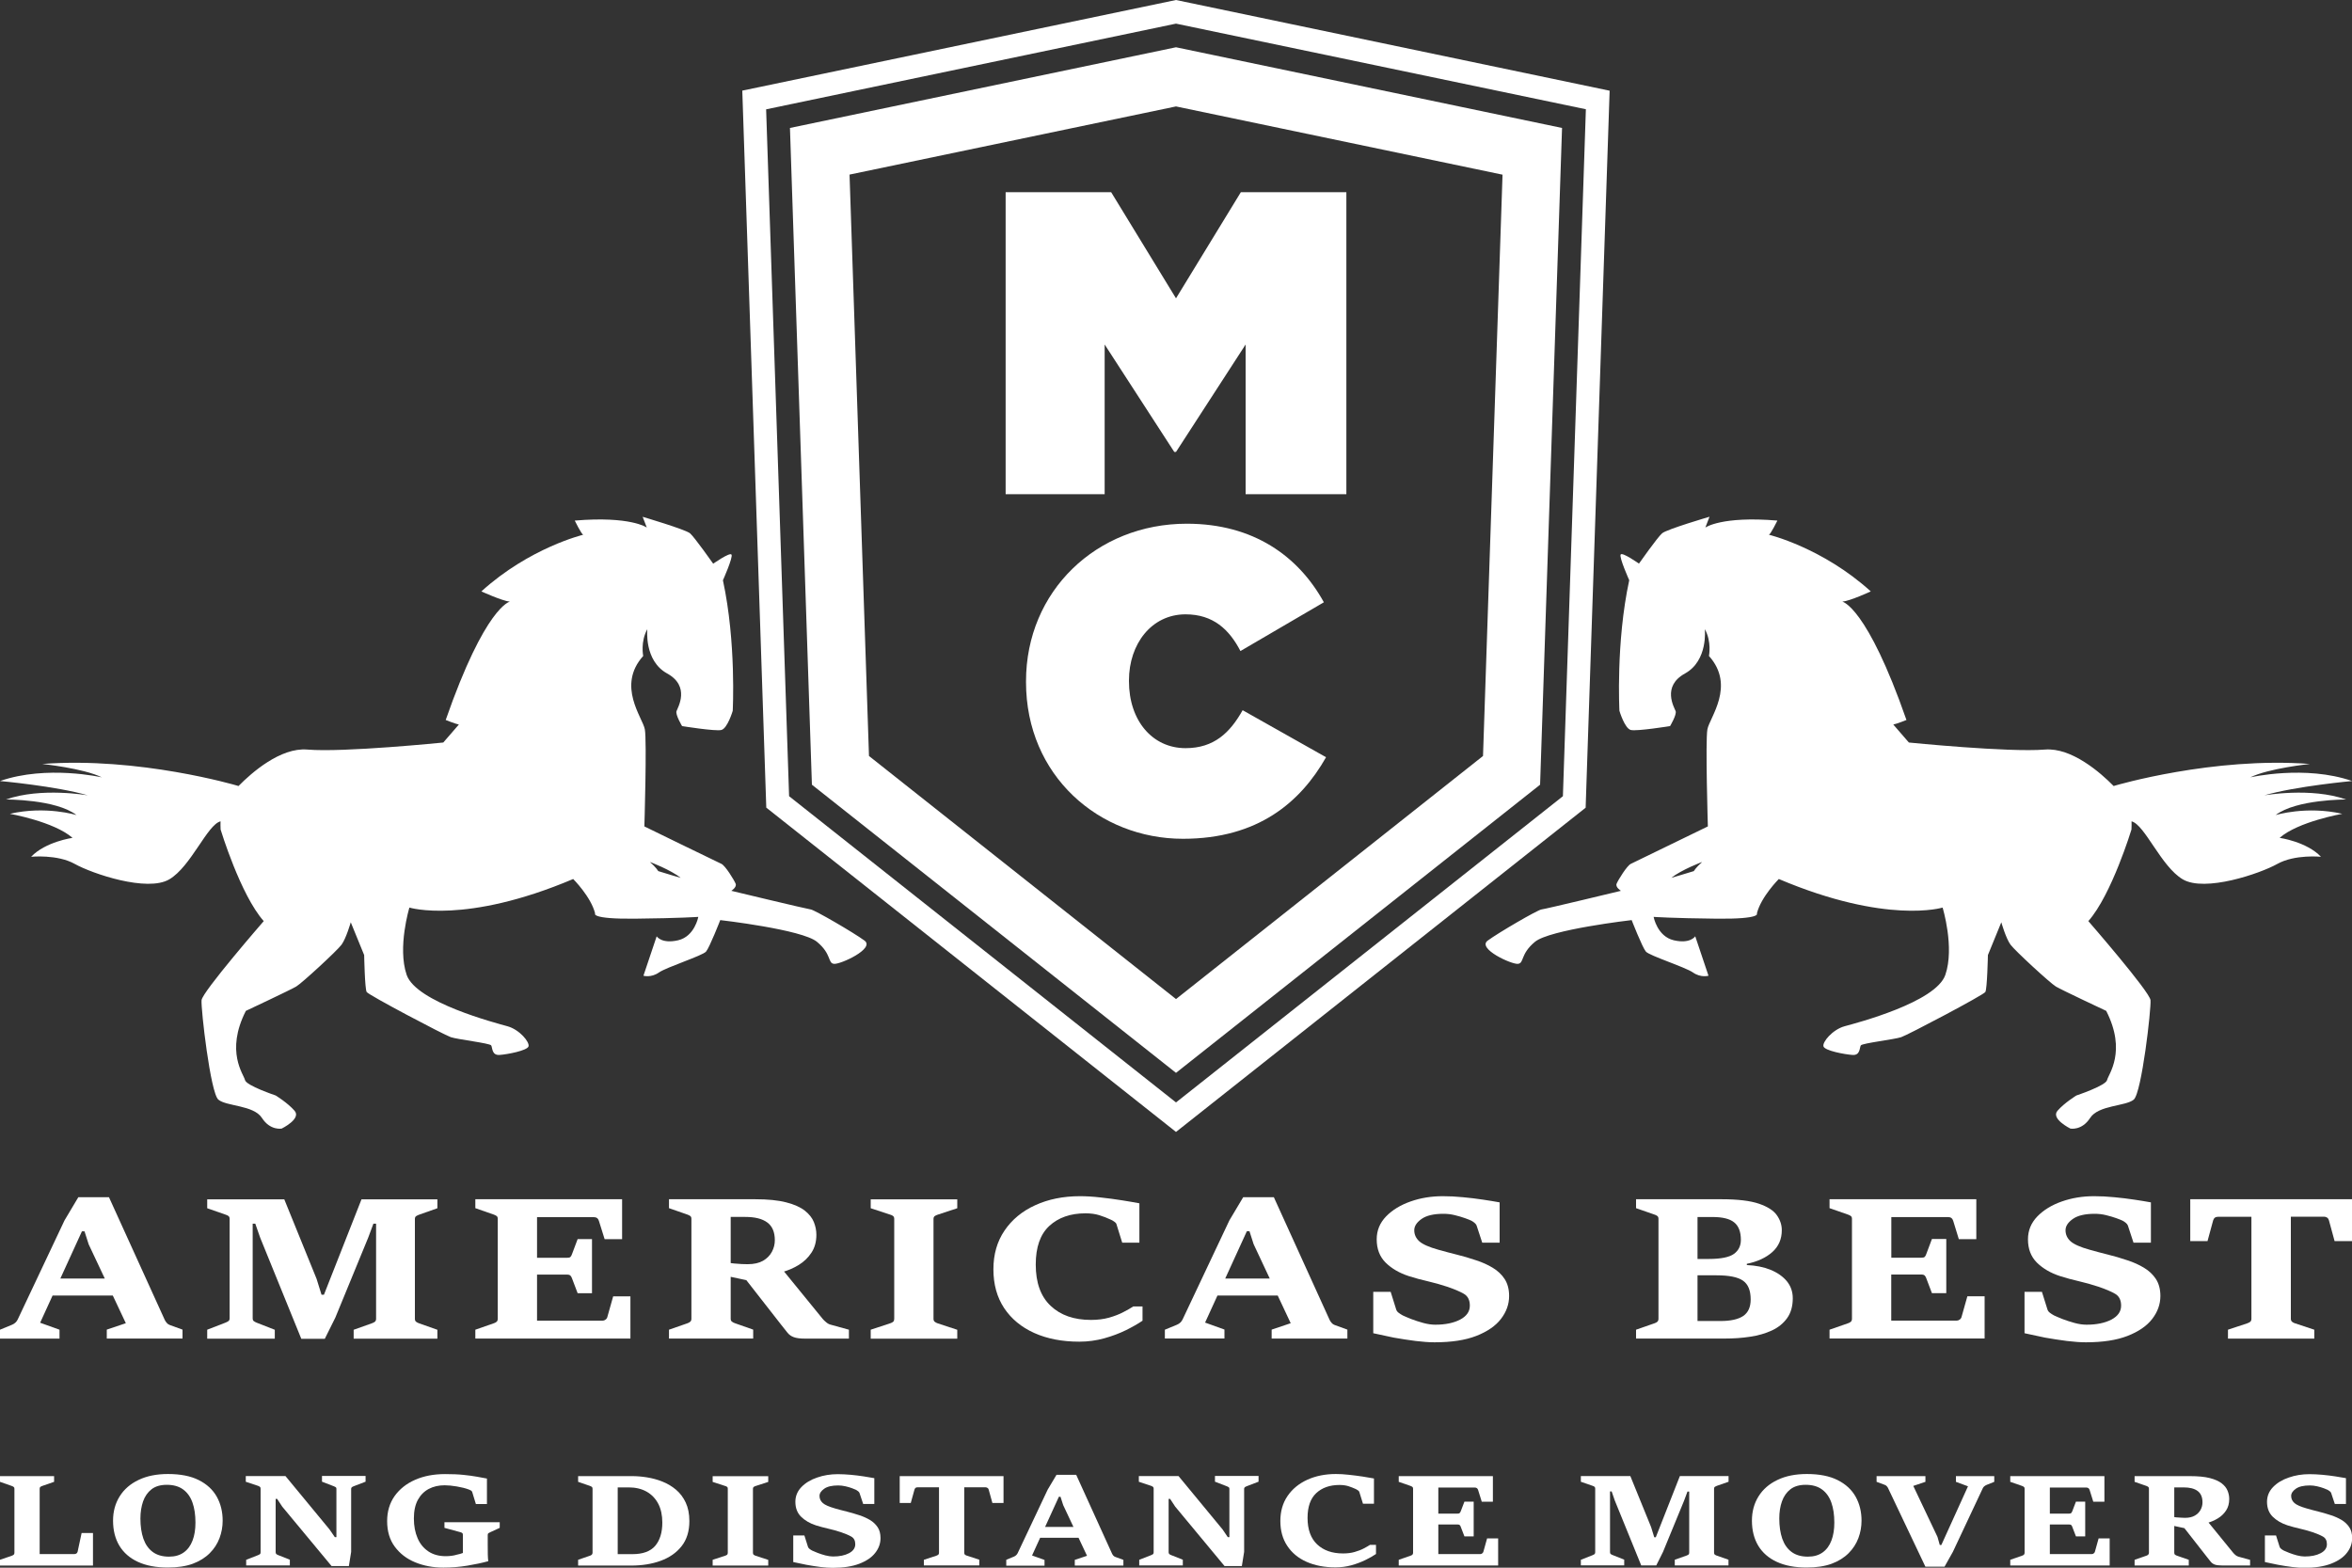 <?xml version="1.0" encoding="utf-8" ?>
<!DOCTYPE svg PUBLIC "-//W3C//DTD SVG 1.1//EN" "http://www.w3.org/Graphics/SVG/1.1/DTD/svg11.dtd">
<svg xmlns="http://www.w3.org/2000/svg" width="300" height="200" viewBox="0 0 300 200" fill="none"><rect x="0" y="0" width="300" height="200" fill="#333333" stroke="none"/><g clip-path="url('#clip0_515_1012')"><path d="M0 170.777V169.639L1.55 169C1.88 168.86 2.12 168.63 2.26 168.331L8.23 155.691L9.99 152.736H13.9L21.02 168.401C21.09 168.54 21.17 168.66 21.28 168.78C21.38 168.9 21.51 168.99 21.66 169.04L23.28 169.629V170.767H13.62V169.629L16.05 168.81L11.31 158.746L10.78 157.089H10.45L5.12 168.75L7.59 169.639V170.777H0ZM6.51 165.276L7.55 163.109H13.53L14.52 165.276H6.51Z" fill="white"/><path d="M26.43 170.777V169.639L28.78 168.73C28.92 168.67 29.04 168.61 29.14 168.54C29.24 168.47 29.29 168.341 29.29 168.171V155.501C29.29 155.331 29.24 155.212 29.15 155.142C29.06 155.072 28.93 155.012 28.78 154.962L26.43 154.143V153.005H36.26L40.38 163.149L41.01 165.176H41.32L46.11 153.005H55.79V154.143L53.47 154.962C53.33 155.012 53.2 155.072 53.09 155.142C52.98 155.212 52.92 155.331 52.92 155.501V168.241C52.92 168.42 52.97 168.55 53.08 168.63C53.19 168.71 53.32 168.78 53.47 168.83L55.79 169.648V170.787H45.11V169.648L47.41 168.83C47.57 168.77 47.7 168.71 47.81 168.63C47.91 168.55 47.97 168.42 47.97 168.251V156.11H47.63L46.96 157.907L42.77 168.101L41.43 170.797H38.43L33.19 157.907L32.56 156.11H32.23V168.181C32.23 168.361 32.28 168.48 32.38 168.55C32.48 168.62 32.6 168.69 32.73 168.74L35.05 169.648V170.787H26.43V170.777Z" fill="white"/><path d="M60.63 170.777V169.639L62.98 168.82C63.13 168.77 63.25 168.71 63.35 168.62C63.44 168.54 63.49 168.411 63.49 168.231V155.491C63.49 155.322 63.44 155.202 63.34 155.132C63.24 155.062 63.12 155.002 62.98 154.952L60.63 154.133V152.995H79.35V158.087H77.12L76.39 155.751C76.34 155.601 76.27 155.481 76.16 155.401C76.06 155.322 75.92 155.282 75.76 155.282H68.5V160.463H72.34C72.54 160.463 72.68 160.433 72.75 160.363C72.83 160.294 72.9 160.174 72.96 159.994L73.68 158.077H75.51V164.986H73.68L72.96 163.089C72.91 162.949 72.85 162.829 72.76 162.74C72.67 162.65 72.53 162.61 72.33 162.61H68.5V168.49H76.86C76.99 168.49 77.12 168.441 77.24 168.351C77.36 168.261 77.44 168.141 77.47 168.011L78.21 165.385H80.41V170.767H60.63V170.777Z" fill="white"/><path d="M85.33 170.777V169.639L87.68 168.82C87.82 168.77 87.94 168.71 88.04 168.62C88.14 168.54 88.19 168.411 88.19 168.231V155.491C88.19 155.322 88.14 155.202 88.04 155.132C87.94 155.062 87.82 155.002 87.68 154.952L85.33 154.133V152.995H96.32C97.94 152.995 99.26 153.125 100.29 153.395C101.31 153.654 102.1 154.014 102.66 154.453C103.21 154.892 103.6 155.381 103.81 155.911C104.02 156.44 104.13 156.979 104.13 157.518C104.13 158.417 103.92 159.175 103.5 159.814C103.08 160.453 102.54 160.972 101.87 161.382C101.2 161.791 100.48 162.101 99.72 162.3L95.81 163.449L93 162.849L93.16 161.122C93.19 161.142 93.35 161.162 93.64 161.192C93.93 161.222 94.24 161.242 94.59 161.262C94.93 161.282 95.19 161.282 95.36 161.282C96.17 161.282 96.82 161.132 97.33 160.843C97.84 160.543 98.21 160.164 98.46 159.695C98.71 159.225 98.83 158.736 98.83 158.217C98.83 157.189 98.51 156.43 97.87 155.96C97.23 155.481 96.29 155.252 95.06 155.252H93.2V168.231C93.2 168.411 93.25 168.53 93.36 168.61C93.46 168.69 93.59 168.76 93.74 168.81L96.07 169.629V170.767H85.33V170.777ZM108.27 170.777H102.74C102.07 170.777 101.57 170.717 101.24 170.587C100.91 170.467 100.65 170.278 100.45 170.028C100.25 169.778 100 169.459 99.68 169.06L95.08 163.169L99.9 162.081L104.92 168.241C105.03 168.381 105.18 168.52 105.37 168.68C105.55 168.84 105.75 168.95 105.96 169L108.28 169.639V170.777H108.27Z" fill="white"/><path d="M111.06 170.777V169.639L113.55 168.82C113.72 168.76 113.85 168.7 113.93 168.62C114.02 168.54 114.06 168.41 114.06 168.241V155.501C114.06 155.331 114.01 155.212 113.91 155.132C113.81 155.052 113.69 155.002 113.55 154.962L111.06 154.143V153.005H122.1V154.143L119.61 154.962C119.46 155.012 119.33 155.072 119.23 155.142C119.13 155.212 119.07 155.331 119.07 155.501V168.241C119.07 168.42 119.12 168.55 119.23 168.63C119.33 168.71 119.46 168.78 119.61 168.83L122.1 169.648V170.787H111.06V170.777Z" fill="white"/><path d="M144.55 166.673H145.73V168.49C145.16 168.88 144.46 169.279 143.62 169.698C142.78 170.108 141.86 170.457 140.85 170.737C139.84 171.016 138.78 171.166 137.67 171.166C135.48 171.166 133.57 170.797 131.92 170.058C130.28 169.319 129 168.261 128.08 166.883C127.17 165.505 126.71 163.858 126.71 161.931C126.71 160.034 127.18 158.387 128.13 156.989C129.08 155.591 130.38 154.513 132.05 153.754C133.71 152.995 135.61 152.606 137.76 152.606C138.54 152.606 139.4 152.656 140.36 152.766C141.32 152.865 142.24 152.995 143.13 153.135C144.02 153.275 144.75 153.405 145.33 153.514V158.536H143.14L142.4 156.16C142.37 156.06 142.28 155.96 142.12 155.851C141.96 155.741 141.83 155.661 141.73 155.621C141.24 155.391 140.74 155.192 140.22 155.032C139.71 154.872 139.12 154.792 138.46 154.792C136.54 154.792 135 155.331 133.84 156.4C132.68 157.478 132.11 159.115 132.11 161.332C132.11 163.638 132.74 165.395 134.01 166.593C135.27 167.792 136.99 168.391 139.16 168.391C140.01 168.391 140.78 168.291 141.47 168.101C142.16 167.901 142.76 167.672 143.27 167.402C143.79 167.133 144.22 166.893 144.55 166.673Z" fill="white"/><path d="M148.58 170.777V169.639L150.13 169C150.46 168.86 150.7 168.63 150.84 168.331L156.81 155.691L158.57 152.736H162.48L169.6 168.401C169.67 168.54 169.75 168.66 169.86 168.78C169.96 168.9 170.09 168.99 170.24 169.04L171.86 169.629V170.767H162.2V169.629L164.63 168.81L159.9 158.726L159.37 157.069H159.04L153.71 168.73L156.18 169.619V170.757H148.58V170.777ZM155.09 165.276L156.13 163.109H162.11L163.1 165.276H155.09Z" fill="white"/><path d="M175.16 170.088V164.806H177.38L178.09 167.073C178.14 167.222 178.24 167.362 178.4 167.482C178.56 167.602 178.73 167.712 178.93 167.821C179.18 167.941 179.54 168.091 180.01 168.281C180.48 168.46 181 168.63 181.55 168.78C182.1 168.93 182.61 169 183.08 169C184.36 169 185.41 168.78 186.24 168.351C187.07 167.911 187.48 167.322 187.48 166.563C187.48 165.855 187.22 165.345 186.71 165.056C186.19 164.756 185.5 164.467 184.63 164.167C183.78 163.888 182.94 163.648 182.11 163.458C181.28 163.269 180.47 163.049 179.69 162.8C178.49 162.41 177.5 161.831 176.74 161.082C175.98 160.323 175.6 159.335 175.6 158.107C175.6 156.979 176 156.01 176.8 155.182C177.6 154.363 178.64 153.724 179.93 153.275C181.21 152.825 182.58 152.606 184.03 152.606C184.85 152.606 185.71 152.646 186.6 152.736C187.49 152.815 188.34 152.925 189.15 153.045C189.96 153.165 190.68 153.285 191.28 153.395V158.536H189.06L188.34 156.34C188.29 156.22 188.2 156.1 188.06 155.99C187.92 155.881 187.79 155.791 187.67 155.731C187.53 155.661 187.26 155.551 186.87 155.411C186.48 155.272 186.04 155.142 185.55 155.022C185.06 154.902 184.58 154.852 184.11 154.852C182.87 154.852 181.94 155.072 181.32 155.511C180.7 155.95 180.39 156.43 180.39 156.949C180.39 157.508 180.61 157.977 181.04 158.367C181.47 158.746 182.28 159.105 183.46 159.435C184.25 159.655 185.02 159.864 185.79 160.054C186.56 160.244 187.4 160.483 188.31 160.793C189.07 161.042 189.76 161.352 190.39 161.731C191.02 162.111 191.53 162.58 191.91 163.159C192.29 163.738 192.49 164.467 192.49 165.335C192.49 166.394 192.14 167.362 191.45 168.261C190.76 169.159 189.71 169.878 188.31 170.427C186.91 170.976 185.13 171.246 182.98 171.246C182.28 171.246 181.47 171.186 180.56 171.076C179.65 170.956 178.72 170.817 177.77 170.647C176.81 170.437 175.95 170.258 175.16 170.088Z" fill="white"/><path d="M208.68 170.777V169.639L211.03 168.82C211.18 168.77 211.3 168.71 211.4 168.62C211.49 168.54 211.54 168.411 211.54 168.231V155.491C211.54 155.322 211.49 155.202 211.38 155.122C211.27 155.042 211.15 154.992 211.03 154.952L208.68 154.133V152.995H219.57C221.64 152.995 223.24 153.185 224.35 153.564C225.46 153.944 226.22 154.433 226.64 155.032C227.06 155.631 227.27 156.27 227.27 156.939C227.27 158.077 226.87 159.006 226.07 159.724C225.27 160.443 224.18 160.953 222.81 161.232V161.392C223.95 161.442 224.96 161.641 225.84 162.001C226.72 162.36 227.41 162.849 227.92 163.458C228.42 164.078 228.67 164.796 228.67 165.625C228.67 166.643 228.43 167.492 227.95 168.161C227.47 168.83 226.82 169.359 226 169.738C225.18 170.118 224.25 170.387 223.22 170.537C222.19 170.697 221.12 170.767 220.01 170.767H208.68V170.777ZM216.52 155.262V160.613H217.96C219.51 160.613 220.58 160.393 221.17 159.964C221.76 159.535 222.05 158.936 222.05 158.177C222.05 157.159 221.77 156.41 221.2 155.951C220.64 155.491 219.72 155.262 218.44 155.262H216.52ZM216.52 162.7V168.53H219.45C220.76 168.53 221.73 168.311 222.36 167.881C222.99 167.442 223.3 166.743 223.3 165.775C223.3 164.637 222.98 163.848 222.33 163.389C221.68 162.929 220.55 162.7 218.94 162.7H216.52Z" fill="white"/><path d="M233.36 170.777V169.639L235.71 168.82C235.86 168.77 235.98 168.71 236.08 168.62C236.17 168.54 236.22 168.411 236.22 168.231V155.491C236.22 155.322 236.17 155.202 236.07 155.132C235.97 155.062 235.85 155.002 235.71 154.952L233.36 154.133V152.995H252.08V158.087H249.85L249.13 155.741C249.08 155.591 249.01 155.471 248.9 155.391C248.8 155.312 248.66 155.272 248.5 155.272H241.24V160.453H245.08C245.28 160.453 245.42 160.423 245.49 160.353C245.57 160.284 245.64 160.164 245.7 159.984L246.42 158.067H248.25V164.976H246.42L245.7 163.079C245.65 162.939 245.59 162.82 245.5 162.73C245.41 162.64 245.27 162.6 245.07 162.6H241.23V168.48H249.59C249.72 168.48 249.85 168.431 249.97 168.341C250.09 168.251 250.17 168.131 250.2 168.001L250.94 165.375H253.14V170.757H233.36V170.777Z" fill="white"/><path d="M258.23 170.088V164.806H260.45L261.16 167.073C261.21 167.222 261.31 167.362 261.47 167.482C261.63 167.602 261.8 167.712 262 167.821C262.25 167.941 262.61 168.091 263.08 168.281C263.55 168.46 264.07 168.63 264.62 168.78C265.17 168.93 265.68 169 266.15 169C267.43 169 268.48 168.78 269.31 168.351C270.14 167.911 270.55 167.322 270.55 166.563C270.55 165.855 270.29 165.345 269.78 165.056C269.26 164.756 268.57 164.467 267.7 164.167C266.85 163.888 266.01 163.648 265.18 163.458C264.35 163.269 263.54 163.049 262.76 162.8C261.56 162.41 260.57 161.831 259.81 161.082C259.05 160.323 258.67 159.335 258.67 158.107C258.67 156.979 259.07 156.01 259.87 155.182C260.67 154.363 261.71 153.724 263 153.275C264.28 152.825 265.65 152.606 267.1 152.606C267.92 152.606 268.78 152.646 269.67 152.736C270.56 152.815 271.41 152.925 272.22 153.045C273.03 153.165 273.75 153.285 274.35 153.395V158.536H272.13L271.41 156.34C271.36 156.22 271.27 156.1 271.13 155.99C270.99 155.881 270.86 155.791 270.74 155.731C270.6 155.661 270.33 155.551 269.94 155.411C269.55 155.272 269.11 155.142 268.62 155.022C268.13 154.902 267.65 154.852 267.18 154.852C265.94 154.852 265.01 155.072 264.39 155.511C263.77 155.95 263.46 156.43 263.46 156.949C263.46 157.508 263.68 157.977 264.11 158.367C264.54 158.746 265.35 159.105 266.53 159.435C267.32 159.655 268.09 159.864 268.86 160.054C269.63 160.244 270.47 160.483 271.38 160.793C272.14 161.042 272.83 161.352 273.46 161.731C274.09 162.111 274.6 162.58 274.98 163.159C275.36 163.738 275.56 164.467 275.56 165.335C275.56 166.394 275.21 167.362 274.52 168.261C273.83 169.159 272.78 169.878 271.38 170.427C269.98 170.976 268.2 171.246 266.05 171.246C265.35 171.246 264.54 171.186 263.63 171.076C262.72 170.956 261.79 170.817 260.84 170.647C259.88 170.437 259.01 170.258 258.23 170.088Z" fill="white"/><path d="M284.18 170.777V169.639L286.65 168.82C286.81 168.76 286.94 168.7 287.03 168.62C287.12 168.54 287.17 168.411 287.17 168.241V155.232H282.92C282.75 155.232 282.61 155.272 282.51 155.341C282.41 155.421 282.34 155.531 282.29 155.691L281.57 158.337H279.37V152.995H300V158.337H297.78L297.06 155.691C297.02 155.541 296.94 155.421 296.83 155.341C296.71 155.262 296.59 155.222 296.45 155.222H292.2V168.231C292.2 168.411 292.25 168.54 292.36 168.63C292.47 168.72 292.59 168.78 292.72 168.82L295.19 169.639V170.777H284.18Z" fill="white"/><path d="M0 199.72V198.992L1.51 198.472C1.6 198.442 1.67 198.402 1.74 198.353C1.81 198.293 1.84 198.213 1.84 198.103V189.926C1.84 189.816 1.81 189.746 1.74 189.696C1.68 189.646 1.6 189.617 1.51 189.577L0 189.047V188.319H6.9V189.047L5.4 189.567C5.31 189.597 5.23 189.637 5.16 189.686C5.09 189.736 5.06 189.806 5.06 189.916V198.263H9.48C9.57 198.263 9.66 198.243 9.74 198.193C9.82 198.143 9.87 198.063 9.9 197.963L10.41 195.577H11.86V199.73H0V199.72Z" fill="white"/><path d="M21.41 199.98C19.91 199.98 18.64 199.74 17.6 199.261C16.56 198.782 15.77 198.093 15.23 197.204C14.69 196.306 14.42 195.238 14.42 194C14.42 192.831 14.7 191.803 15.26 190.905C15.82 190.006 16.62 189.307 17.67 188.808C18.72 188.299 19.97 188.049 21.43 188.049C23.02 188.049 24.33 188.309 25.36 188.828C26.39 189.347 27.15 190.056 27.65 190.944C28.15 191.843 28.4 192.861 28.4 194C28.4 194.768 28.27 195.507 28 196.226C27.73 196.945 27.32 197.584 26.75 198.153C26.18 198.722 25.46 199.171 24.58 199.501C23.71 199.82 22.65 199.98 21.41 199.98ZM21.56 198.592C22.31 198.592 22.94 198.412 23.44 198.053C23.94 197.694 24.31 197.194 24.56 196.535C24.81 195.887 24.93 195.128 24.93 194.249C24.93 193.241 24.8 192.382 24.54 191.663C24.28 190.944 23.88 190.395 23.34 190.006C22.8 189.617 22.11 189.427 21.27 189.427C20.47 189.427 19.82 189.617 19.33 189.996C18.84 190.375 18.48 190.895 18.25 191.543C18.03 192.192 17.91 192.911 17.91 193.72C17.91 194.718 18.04 195.577 18.29 196.306C18.55 197.035 18.94 197.594 19.48 197.993C20.02 198.393 20.72 198.592 21.56 198.592Z" fill="white"/><path d="M31.4 199.72V198.992L32.91 198.403C33.01 198.363 33.09 198.323 33.15 198.283C33.21 198.233 33.24 198.153 33.24 198.043V189.906C33.24 189.796 33.21 189.726 33.14 189.676C33.08 189.627 33 189.597 32.91 189.557L31.35 189.038V188.309H36.41L42.03 195.118L42.71 196.106H42.91V189.946C42.91 189.866 42.89 189.796 42.85 189.756C42.81 189.716 42.71 189.667 42.57 189.607L41.07 189.028V188.299H46.63V189.028L45.12 189.607C44.99 189.657 44.9 189.706 44.86 189.756C44.81 189.806 44.79 189.866 44.79 189.946V197.983L44.5 199.79H42.29L36 192.212L35.35 191.224H35.16V198.033C35.16 198.133 35.19 198.203 35.24 198.253C35.29 198.303 35.37 198.353 35.48 198.393L36.97 198.982V199.71H31.4V199.72Z" fill="white"/><path d="M59.04 198.123V195.797C59.04 195.687 59.01 195.607 58.94 195.567C58.87 195.517 58.8 195.487 58.71 195.467L56.69 194.918V194.199H63.74V194.918L62.55 195.467C62.47 195.507 62.39 195.537 62.32 195.587C62.25 195.627 62.21 195.707 62.21 195.807V197.035C62.21 197.544 62.21 197.983 62.22 198.333C62.23 198.682 62.25 198.962 62.28 199.171C61.52 199.381 60.63 199.571 59.62 199.74C58.6 199.91 57.58 199.99 56.55 199.99C55.24 199.99 54.04 199.76 52.95 199.311C51.86 198.862 51 198.193 50.35 197.314C49.7 196.436 49.38 195.347 49.38 194.059C49.38 192.831 49.7 191.763 50.33 190.865C50.97 189.966 51.84 189.277 52.95 188.788C54.06 188.299 55.33 188.059 56.76 188.059C57.68 188.059 58.46 188.089 59.11 188.159C59.76 188.229 60.33 188.299 60.81 188.389C61.29 188.478 61.73 188.558 62.11 188.628V191.883H60.7L60.23 190.345C60.21 190.266 60.15 190.196 60.06 190.146C59.97 190.096 59.88 190.056 59.8 190.026C59.37 189.866 58.86 189.736 58.27 189.637C57.68 189.537 57.16 189.487 56.71 189.487C55.96 189.487 55.29 189.637 54.7 189.946C54.11 190.256 53.64 190.725 53.3 191.344C52.96 191.973 52.79 192.762 52.79 193.72C52.79 194.669 52.95 195.507 53.26 196.226C53.57 196.955 54.03 197.514 54.64 197.923C55.25 198.333 55.99 198.532 56.86 198.532C57.13 198.532 57.38 198.512 57.61 198.482C57.84 198.452 58.08 198.403 58.3 198.333C58.57 198.283 58.8 198.213 59.04 198.123Z" fill="white"/><path d="M73.74 199.72V198.992L75.25 198.472C75.34 198.442 75.42 198.402 75.48 198.343C75.54 198.293 75.58 198.203 75.58 198.093V189.916C75.58 189.806 75.55 189.736 75.48 189.686C75.42 189.637 75.34 189.607 75.25 189.567L73.74 189.047V188.319H80.63C81.23 188.319 81.86 188.369 82.53 188.478C83.2 188.588 83.85 188.758 84.49 189.017C85.13 189.267 85.71 189.617 86.22 190.046C86.74 190.485 87.15 191.024 87.46 191.683C87.77 192.342 87.93 193.131 87.93 194.049C87.93 195.347 87.6 196.416 86.94 197.254C86.28 198.093 85.39 198.712 84.27 199.121C83.15 199.531 81.89 199.73 80.5 199.73H73.74V199.72ZM78.79 189.756V198.273H80.66C81.99 198.273 82.96 197.923 83.57 197.214C84.17 196.506 84.48 195.517 84.48 194.249C84.48 193.321 84.31 192.512 83.96 191.843C83.61 191.174 83.11 190.655 82.47 190.295C81.83 189.936 81.06 189.756 80.18 189.756H78.79Z" fill="white"/><path d="M90.9 199.72V198.992L92.5 198.472C92.61 198.432 92.69 198.393 92.75 198.343C92.8 198.293 92.83 198.213 92.83 198.093V189.916C92.83 189.806 92.8 189.726 92.73 189.686C92.67 189.637 92.59 189.597 92.5 189.577L90.9 189.057V188.329H97.99V189.057L96.39 189.577C96.29 189.607 96.21 189.646 96.14 189.696C96.07 189.746 96.04 189.816 96.04 189.926V198.103C96.04 198.213 96.07 198.303 96.14 198.353C96.21 198.402 96.29 198.452 96.39 198.482L97.99 199.002V199.73H90.9V199.72Z" fill="white"/><path d="M101.18 199.281V195.886H102.6L103.06 197.344C103.09 197.444 103.16 197.524 103.26 197.604C103.36 197.684 103.47 197.753 103.6 197.823C103.76 197.903 103.99 197.993 104.29 198.113C104.59 198.233 104.92 198.333 105.28 198.432C105.64 198.522 105.96 198.572 106.26 198.572C107.08 198.572 107.76 198.432 108.29 198.153C108.82 197.873 109.09 197.494 109.09 197.005C109.09 196.545 108.92 196.226 108.59 196.036C108.26 195.847 107.81 195.657 107.25 195.467C106.7 195.287 106.16 195.138 105.63 195.018C105.1 194.898 104.58 194.758 104.07 194.599C103.3 194.349 102.67 193.98 102.18 193.5C101.69 193.011 101.45 192.382 101.45 191.593C101.45 190.874 101.71 190.245 102.22 189.716C102.73 189.187 103.4 188.778 104.23 188.498C105.05 188.209 105.93 188.069 106.86 188.069C107.39 188.069 107.94 188.099 108.51 188.149C109.08 188.199 109.62 188.269 110.15 188.349C110.67 188.428 111.13 188.508 111.52 188.578V191.873H110.1L109.63 190.465C109.6 190.385 109.54 190.315 109.45 190.245C109.36 190.176 109.28 190.116 109.2 190.076C109.11 190.026 108.94 189.956 108.69 189.866C108.44 189.776 108.16 189.686 107.84 189.616C107.52 189.547 107.22 189.507 106.92 189.507C106.12 189.507 105.53 189.646 105.13 189.926C104.73 190.206 104.53 190.515 104.53 190.845C104.53 191.204 104.67 191.503 104.95 191.753C105.23 192.003 105.75 192.222 106.51 192.442C107.01 192.582 107.51 192.722 108.01 192.841C108.51 192.961 109.04 193.121 109.62 193.311C110.11 193.47 110.55 193.67 110.96 193.91C111.36 194.149 111.69 194.459 111.94 194.828C112.19 195.198 112.31 195.667 112.31 196.226C112.31 196.905 112.09 197.534 111.64 198.103C111.2 198.682 110.52 199.141 109.62 199.491C108.72 199.84 107.58 200.02 106.2 200.02C105.75 200.02 105.23 199.98 104.64 199.91C104.05 199.84 103.46 199.74 102.85 199.63C102.24 199.501 101.68 199.391 101.18 199.281Z" fill="white"/><path d="M117.84 199.72V198.992L119.43 198.472C119.53 198.432 119.62 198.392 119.68 198.343C119.74 198.293 119.77 198.213 119.77 198.093V189.746H117.04C116.93 189.746 116.84 189.766 116.78 189.816C116.72 189.866 116.67 189.936 116.64 190.046L116.17 191.743H114.76V188.319H128V191.743H126.58L126.11 190.046C126.09 189.946 126.04 189.876 125.96 189.826C125.88 189.776 125.8 189.746 125.72 189.746H122.99V198.093C122.99 198.203 123.02 198.293 123.09 198.343C123.16 198.402 123.24 198.442 123.32 198.462L124.91 198.982V199.71H117.84V199.72Z" fill="white"/><path d="M128.35 199.72V198.992L129.34 198.582C129.55 198.492 129.7 198.343 129.8 198.153L133.63 190.046L134.76 188.149H137.27L141.84 198.203C141.88 198.293 141.94 198.373 142 198.452C142.07 198.532 142.15 198.582 142.25 198.622L143.29 199.002V199.73H137.09V199.002L138.65 198.482L135.61 192.013L135.27 190.954H135.06L131.64 198.442L133.23 199.012V199.74H128.35V199.72ZM132.52 196.186L133.19 194.798H137.03L137.67 196.186H132.52Z" fill="white"/><path d="M145.31 199.72V198.992L146.82 198.403C146.92 198.363 147 198.323 147.06 198.283C147.12 198.233 147.15 198.153 147.15 198.043V189.906C147.15 189.796 147.12 189.726 147.05 189.676C146.99 189.627 146.91 189.597 146.82 189.557L145.26 189.038V188.309H150.32L155.94 195.118L156.61 196.106H156.81V189.946C156.81 189.866 156.79 189.796 156.75 189.756C156.71 189.716 156.61 189.667 156.47 189.607L154.97 189.028V188.299H160.53V189.028L159.02 189.607C158.89 189.657 158.8 189.706 158.76 189.756C158.71 189.806 158.69 189.866 158.69 189.946V197.983L158.4 199.79H156.19L149.9 192.212L149.25 191.224H149.06V198.033C149.06 198.133 149.09 198.203 149.14 198.253C149.19 198.303 149.27 198.353 149.38 198.393L150.87 198.982V199.71H145.31V199.72Z" fill="white"/><path d="M174.75 197.085H175.51V198.253C175.15 198.502 174.69 198.762 174.16 199.022C173.62 199.281 173.03 199.511 172.38 199.69C171.73 199.87 171.05 199.96 170.34 199.96C168.94 199.96 167.7 199.72 166.65 199.251C165.59 198.782 164.77 198.093 164.19 197.214C163.6 196.326 163.31 195.268 163.31 194.039C163.31 192.821 163.61 191.763 164.22 190.865C164.83 189.966 165.67 189.277 166.73 188.788C167.8 188.299 169.02 188.049 170.39 188.049C170.89 188.049 171.45 188.079 172.06 188.149C172.67 188.219 173.27 188.289 173.84 188.379C174.41 188.468 174.88 188.548 175.25 188.618V191.843H173.85L173.38 190.325C173.36 190.266 173.3 190.196 173.2 190.126C173.1 190.056 173.02 190.006 172.95 189.976C172.63 189.826 172.31 189.706 171.98 189.597C171.65 189.497 171.27 189.447 170.85 189.447C169.62 189.447 168.63 189.796 167.89 190.485C167.15 191.174 166.78 192.232 166.78 193.65C166.78 195.128 167.19 196.256 168 197.025C168.81 197.793 169.91 198.183 171.31 198.183C171.86 198.183 172.35 198.123 172.79 197.993C173.23 197.863 173.62 197.724 173.95 197.544C174.27 197.374 174.54 197.224 174.75 197.085Z" fill="white"/><path d="M178.41 199.72V198.992L179.91 198.472C180.01 198.442 180.09 198.402 180.15 198.343C180.21 198.293 180.24 198.203 180.24 198.093V189.916C180.24 189.806 180.21 189.736 180.14 189.686C180.08 189.637 180 189.607 179.91 189.567L178.41 189.047V188.319H190.42V191.583H189L188.53 190.076C188.5 189.976 188.45 189.906 188.38 189.856C188.31 189.806 188.23 189.776 188.12 189.776H183.46V193.101H185.92C186.05 193.101 186.14 193.081 186.18 193.031C186.23 192.991 186.27 192.911 186.32 192.801L186.79 191.573H187.97V196.006H186.79L186.32 194.788C186.29 194.698 186.25 194.619 186.19 194.569C186.14 194.509 186.04 194.489 185.92 194.489H183.46V198.263H188.82C188.91 198.263 188.99 198.233 189.06 198.173C189.14 198.113 189.19 198.043 189.21 197.953L189.68 196.266H191.09V199.72H178.41Z" fill="white"/><path d="M201.64 199.72V198.991L203.14 198.402C203.23 198.363 203.31 198.323 203.37 198.283C203.43 198.233 203.47 198.153 203.47 198.043V189.906C203.47 189.796 203.44 189.726 203.38 189.676C203.32 189.626 203.24 189.597 203.14 189.557L201.64 189.037V188.309H207.95L210.6 194.818L211 196.116H211.2L214.27 188.309H220.48V189.037L218.99 189.557C218.9 189.587 218.82 189.626 218.74 189.676C218.67 189.726 218.63 189.796 218.63 189.906V198.083C218.63 198.193 218.66 198.283 218.73 198.333C218.8 198.382 218.88 198.432 218.98 198.462L220.47 198.982V199.71H213.62V198.982L215.1 198.462C215.2 198.422 215.29 198.382 215.36 198.333C215.43 198.283 215.46 198.203 215.46 198.083V190.285H215.24L214.81 191.444L212.12 197.983L211.26 199.71H209.34L205.97 191.434L205.57 190.275H205.36V198.023C205.36 198.133 205.39 198.213 205.46 198.263C205.53 198.313 205.6 198.353 205.68 198.382L207.17 198.972V199.7H201.64V199.72Z" fill="white"/><path d="M230.45 199.98C228.95 199.98 227.68 199.74 226.64 199.261C225.6 198.782 224.81 198.093 224.27 197.204C223.73 196.306 223.46 195.238 223.46 194C223.46 192.831 223.74 191.803 224.3 190.905C224.86 190.006 225.66 189.307 226.71 188.808C227.76 188.299 229.01 188.049 230.47 188.049C232.06 188.049 233.37 188.309 234.4 188.828C235.43 189.347 236.19 190.056 236.69 190.944C237.19 191.843 237.44 192.861 237.44 194C237.44 194.768 237.31 195.507 237.04 196.226C236.77 196.945 236.36 197.584 235.79 198.153C235.22 198.722 234.5 199.171 233.62 199.501C232.74 199.82 231.69 199.98 230.45 199.98ZM230.6 198.592C231.35 198.592 231.98 198.412 232.48 198.053C232.98 197.694 233.35 197.194 233.6 196.535C233.85 195.877 233.97 195.128 233.97 194.249C233.97 193.241 233.84 192.382 233.58 191.663C233.32 190.944 232.92 190.395 232.38 190.006C231.84 189.617 231.15 189.427 230.31 189.427C229.51 189.427 228.86 189.617 228.37 189.996C227.88 190.375 227.52 190.895 227.29 191.543C227.06 192.192 226.95 192.911 226.95 193.72C226.95 194.718 227.08 195.577 227.33 196.306C227.59 197.035 227.98 197.594 228.52 197.993C229.06 198.393 229.75 198.592 230.6 198.592Z" fill="white"/><path d="M245.59 199.88L240.81 189.816C240.77 189.746 240.72 189.666 240.65 189.597C240.58 189.517 240.5 189.467 240.39 189.427L239.36 189.047V188.319H245.59V189.047L244.04 189.567L247.13 196.076L247.42 197.105H247.62L251.02 189.617L249.48 189.047V188.319H254.37V189.047L253.42 189.427C253.3 189.477 253.19 189.537 253.11 189.607C253.02 189.676 252.96 189.756 252.92 189.836L249.09 197.983L248.03 199.87H245.59V199.88Z" fill="white"/><path d="M256.41 199.72V198.992L257.91 198.472C258.01 198.442 258.09 198.402 258.15 198.343C258.21 198.293 258.24 198.203 258.24 198.093V189.916C258.24 189.806 258.21 189.736 258.14 189.686C258.08 189.637 258 189.607 257.91 189.567L256.41 189.047V188.319H268.42V191.583H267L266.53 190.076C266.5 189.976 266.45 189.906 266.38 189.856C266.31 189.806 266.23 189.776 266.12 189.776H261.46V193.101H263.92C264.05 193.101 264.14 193.081 264.18 193.031C264.23 192.991 264.27 192.911 264.32 192.801L264.79 191.573H265.97V196.006H264.79L264.32 194.788C264.29 194.698 264.25 194.619 264.19 194.569C264.14 194.509 264.04 194.489 263.92 194.489H261.46V198.263H266.82C266.91 198.263 266.99 198.233 267.06 198.173C267.14 198.113 267.19 198.043 267.21 197.953L267.68 196.266H269.09V199.72H256.41Z" fill="white"/><path d="M272.27 199.72V198.992L273.77 198.472C273.86 198.442 273.94 198.402 274 198.343C274.06 198.293 274.1 198.203 274.1 198.093V189.916C274.1 189.806 274.07 189.736 274 189.686C273.94 189.637 273.86 189.607 273.77 189.567L272.27 189.047V188.319H279.32C280.36 188.319 281.21 188.398 281.87 188.568C282.53 188.738 283.03 188.968 283.39 189.247C283.75 189.527 283.99 189.836 284.13 190.186C284.27 190.525 284.34 190.875 284.34 191.224C284.34 191.803 284.21 192.292 283.94 192.702C283.67 193.111 283.32 193.45 282.89 193.71C282.46 193.97 282 194.169 281.51 194.299L279 195.038L277.19 194.648L277.29 193.54C277.31 193.55 277.41 193.56 277.6 193.58C277.79 193.6 277.99 193.61 278.21 193.62C278.43 193.63 278.59 193.64 278.7 193.64C279.22 193.64 279.64 193.54 279.96 193.351C280.29 193.161 280.53 192.911 280.69 192.612C280.85 192.312 280.93 191.993 280.93 191.663C280.93 191.004 280.72 190.515 280.31 190.216C279.9 189.906 279.3 189.756 278.51 189.756H277.33V198.093C277.33 198.203 277.36 198.293 277.43 198.343C277.5 198.392 277.58 198.442 277.68 198.472L279.18 198.992V199.72H272.27ZM287 199.72H283.45C283.02 199.72 282.7 199.68 282.49 199.601C282.28 199.521 282.11 199.401 281.98 199.241C281.85 199.081 281.69 198.872 281.49 198.622L278.53 194.838L281.62 194.139L284.84 198.093C284.91 198.183 285.01 198.273 285.13 198.383C285.25 198.482 285.37 198.552 285.51 198.592L287 199.002V199.72Z" fill="white"/><path d="M288.89 199.281V195.886H290.31L290.77 197.344C290.8 197.444 290.87 197.524 290.97 197.604C291.07 197.684 291.18 197.753 291.31 197.823C291.47 197.903 291.7 197.993 292 198.113C292.3 198.233 292.63 198.333 292.99 198.432C293.35 198.522 293.67 198.572 293.97 198.572C294.79 198.572 295.47 198.432 296 198.153C296.53 197.873 296.8 197.494 296.8 197.005C296.8 196.545 296.63 196.226 296.3 196.036C295.97 195.847 295.52 195.657 294.96 195.467C294.41 195.287 293.87 195.138 293.34 195.018C292.81 194.898 292.29 194.758 291.78 194.599C291.01 194.349 290.38 193.98 289.89 193.5C289.4 193.011 289.16 192.382 289.16 191.593C289.16 190.874 289.42 190.245 289.93 189.716C290.44 189.187 291.11 188.778 291.94 188.498C292.76 188.209 293.64 188.069 294.57 188.069C295.1 188.069 295.65 188.099 296.22 188.149C296.79 188.199 297.33 188.269 297.86 188.349C298.38 188.428 298.84 188.508 299.23 188.578V191.873H297.81L297.34 190.465C297.31 190.385 297.25 190.315 297.16 190.245C297.07 190.176 296.99 190.116 296.91 190.076C296.82 190.026 296.65 189.956 296.4 189.866C296.15 189.776 295.87 189.686 295.55 189.616C295.23 189.547 294.93 189.507 294.63 189.507C293.83 189.507 293.24 189.646 292.84 189.926C292.44 190.206 292.24 190.515 292.24 190.845C292.24 191.204 292.38 191.503 292.66 191.753C292.94 192.003 293.46 192.222 294.22 192.442C294.72 192.582 295.22 192.722 295.72 192.841C296.21 192.961 296.75 193.121 297.33 193.311C297.82 193.47 298.26 193.67 298.67 193.91C299.07 194.149 299.4 194.459 299.65 194.828C299.9 195.198 300.02 195.667 300.02 196.226C300.02 196.905 299.8 197.534 299.35 198.103C298.91 198.682 298.23 199.141 297.33 199.491C296.43 199.84 295.29 200.02 293.91 200.02C293.46 200.02 292.94 199.98 292.35 199.91C291.76 199.84 291.17 199.74 290.56 199.63C289.95 199.501 289.39 199.391 288.89 199.281Z" fill="white"/><path d="M83.96 111.132C83.96 111.132 83.65 110.613 82.91 109.984C82.82 109.914 85.61 111.002 86.82 111.991C86.82 111.991 84.92 111.442 83.96 111.132ZM110.27 119.998C108.89 118.98 103.9 116.084 103.41 116.024C102.92 115.964 93.28 113.648 93.28 113.648C93.28 113.648 94.01 113.189 93.83 112.74C93.65 112.29 92.51 110.423 92.01 110.204C91.51 109.984 82.19 105.431 82.19 105.431C82.19 105.431 82.52 94.529 82.25 93.051C81.99 91.573 78.62 87.5 82.04 83.686C82.04 83.686 81.67 81.869 82.57 80.261C82.57 80.261 82.12 84.285 85.1 85.922C88.08 87.57 86.45 90.266 86.29 90.725C86.13 91.184 87 92.632 87 92.632C87 92.632 91.21 93.311 92 93.131C92.79 92.951 93.46 90.685 93.46 90.685C93.46 90.685 93.93 81.979 92.21 74.031C92.21 74.031 93.54 71.056 93.3 70.747C93.07 70.437 90.97 71.915 90.97 71.915C90.97 71.915 88.6 68.55 88.02 68.041C87.43 67.542 81.97 65.934 81.97 65.934L82.5 67.302C82.5 67.302 80.44 65.815 73.31 66.414C73.31 66.414 74.16 68.151 74.39 68.221C74.39 68.221 67.56 69.858 61.4 75.449C61.4 75.449 64.01 76.647 65.03 76.757C65.03 76.757 61.91 77.336 56.85 91.853C56.85 91.853 58.11 92.362 58.53 92.432L56.54 94.728C56.54 94.728 43.82 96.016 39.2 95.627C35.77 95.337 32.09 98.582 30.42 100.279L30.19 100.21C30.19 100.21 17.72 96.525 5.39 97.464C5.39 97.464 10.64 98.013 12.99 99.171C12.99 99.171 5.99 97.564 0 99.641C0 99.641 7.16 100.289 11.21 101.468C11.21 101.468 5.24 100.409 0.76 101.997C0.76 101.997 7.14 101.957 9.76 103.984C9.76 103.984 5.84 102.766 1.26 103.824C1.26 103.824 6.87 104.812 9.25 106.889C9.25 106.889 5.8 107.378 3.97 109.305C3.97 109.305 7.3 108.966 9.53 110.214C11.76 111.462 18.79 113.848 21.6 112.18C24.37 110.543 26.44 105.202 28.13 104.782C28.12 105.102 28.12 105.451 28.14 105.831C28.14 105.831 30.67 114.177 33.64 117.512C33.64 117.512 25.8 126.537 25.71 127.596C25.61 128.664 26.84 139.427 27.85 140.285C28.87 141.154 32.35 140.974 33.41 142.622C34.47 144.269 35.93 143.98 35.93 143.98C35.93 143.98 38.48 142.732 37.57 141.703C36.67 140.675 35.16 139.756 35.16 139.756C35.16 139.756 31.4 138.498 31.25 137.789C31.1 137.081 28.71 134.165 31.36 128.964C31.36 128.964 37.04 126.298 37.78 125.859C38.52 125.419 42.96 121.326 43.56 120.527C44.15 119.728 44.74 117.662 44.74 117.662L46.45 121.845C46.45 121.845 46.53 126.168 46.77 126.557C47.01 126.947 56.64 132.029 57.5 132.318C58.36 132.608 62.47 133.087 62.65 133.367C62.83 133.646 62.7 134.654 63.72 134.585C64.73 134.515 67.21 134.035 67.41 133.506C67.6 132.967 66.28 131.36 64.74 130.93C63.21 130.501 53.08 127.875 51.87 124.371C50.67 120.867 52.22 115.785 52.22 115.785C52.22 115.785 59.32 117.981 73.11 112.141C73.11 112.141 75.39 114.417 75.91 116.543C75.91 116.543 75.29 117.262 81.01 117.202C86.74 117.143 89.07 116.973 89.07 116.973C89.07 116.973 88.61 119.469 86.49 119.958C84.37 120.447 83.76 119.449 83.76 119.449L82.07 124.481C82.07 124.481 83.04 124.77 84.04 124.071C85.04 123.373 89.62 121.925 90.06 121.396C90.51 120.867 91.87 117.382 91.87 117.382C91.87 117.382 102.33 118.58 104.21 120.158C106.1 121.725 105.56 122.873 106.37 122.963C107.18 123.063 111.64 121.016 110.27 119.998Z" fill="white"/><path d="M213.18 111.991C214.4 111.002 217.18 109.914 217.1 109.984C216.36 110.613 216.05 111.132 216.05 111.132C215.07 111.442 213.18 111.991 213.18 111.991ZM193.62 122.963C194.43 122.873 193.89 121.725 195.78 120.158C197.66 118.59 208.12 117.382 208.12 117.382C208.12 117.382 209.48 120.867 209.93 121.396C210.37 121.925 214.95 123.373 215.95 124.072C216.95 124.77 217.92 124.481 217.92 124.481L216.23 119.449C216.23 119.449 215.61 120.447 213.5 119.958C211.38 119.469 210.92 116.973 210.92 116.973C210.92 116.973 213.26 117.143 218.98 117.203C224.71 117.262 224.09 116.544 224.09 116.544C224.61 114.417 226.89 112.141 226.89 112.141C240.68 117.981 247.78 115.785 247.78 115.785C247.78 115.785 249.34 120.867 248.13 124.371C246.93 127.875 236.8 130.511 235.26 130.931C233.73 131.36 232.4 132.967 232.59 133.506C232.78 134.046 235.27 134.515 236.28 134.585C237.3 134.665 237.17 133.646 237.35 133.367C237.53 133.087 241.64 132.608 242.5 132.318C243.36 132.029 252.99 126.947 253.23 126.558C253.47 126.168 253.56 121.845 253.56 121.845L255.27 117.662C255.27 117.662 255.85 119.718 256.45 120.527C257.05 121.326 261.5 125.419 262.23 125.859C262.96 126.298 268.65 128.964 268.65 128.964C271.3 134.165 268.91 137.081 268.76 137.79C268.61 138.498 264.85 139.756 264.85 139.756C264.85 139.756 263.34 140.675 262.44 141.703C261.54 142.732 264.08 143.98 264.08 143.98C264.08 143.98 265.54 144.269 266.6 142.622C267.66 140.974 271.14 141.144 272.16 140.286C273.18 139.417 274.4 128.654 274.3 127.596C274.21 126.528 266.37 117.512 266.37 117.512C269.33 114.177 271.87 105.831 271.87 105.831C271.89 105.451 271.89 105.102 271.88 104.782C273.58 105.212 275.64 110.543 278.41 112.181C281.23 113.848 288.25 111.462 290.48 110.214C292.71 108.966 296.04 109.305 296.04 109.305C294.22 107.378 290.77 106.889 290.77 106.889C293.14 104.812 298.76 103.824 298.76 103.824C294.17 102.776 290.26 103.984 290.26 103.984C292.88 101.967 299.25 101.997 299.25 101.997C294.77 100.409 288.81 101.468 288.81 101.468C292.87 100.29 300.02 99.641 300.02 99.641C294.03 97.564 287.03 99.171 287.03 99.171C289.38 98.013 294.63 97.464 294.63 97.464C282.29 96.526 269.83 100.21 269.83 100.21L269.6 100.28C267.93 98.582 264.25 95.347 260.82 95.627C256.19 96.006 243.48 94.728 243.48 94.728L241.49 92.432C241.91 92.362 243.17 91.853 243.17 91.853C238.11 77.336 234.99 76.757 234.99 76.757C236.02 76.657 238.62 75.449 238.62 75.449C232.45 69.858 225.63 68.221 225.63 68.221C225.85 68.151 226.71 66.414 226.71 66.414C219.58 65.815 217.52 67.302 217.52 67.302L218.05 65.925C218.05 65.925 212.6 67.522 212.01 68.031C211.42 68.53 209.05 71.905 209.05 71.905C209.05 71.905 206.95 70.417 206.72 70.737C206.48 71.056 207.81 74.022 207.81 74.022C206.09 81.969 206.56 90.685 206.56 90.685C206.56 90.685 207.23 92.951 208.02 93.131C208.81 93.311 213.02 92.632 213.02 92.632C213.02 92.632 213.89 91.174 213.73 90.725C213.56 90.266 211.93 87.57 214.92 85.923C217.9 84.275 217.45 80.262 217.45 80.262C218.35 81.869 217.98 83.686 217.98 83.686C221.4 87.5 218.04 91.573 217.78 93.051C217.51 94.529 217.84 105.431 217.84 105.431C217.84 105.431 208.52 109.974 208.02 110.204C207.53 110.423 206.38 112.29 206.2 112.74C206.02 113.189 206.75 113.648 206.75 113.648C206.75 113.648 197.11 115.974 196.62 116.024C196.13 116.074 191.14 118.98 189.76 119.998C188.36 121.016 192.82 123.063 193.62 122.963Z" fill="white"/><path d="M199.35 101.577L150 140.645L100.65 101.577L97.72 13.948L150 3.015L202.28 13.938L199.35 101.577ZM150 0L94.68 11.562L97.74 103.035L150 144.409L202.25 103.045L205.31 11.572L150 0Z" fill="white"/><path d="M128.27 24.521H141.73L150 38.059L158.27 24.521H171.73V63.049H158.88V43.95L150 57.658H149.78L140.9 43.95V63.049H128.27V24.521Z" fill="white"/><path d="M130.87 87.021V86.911C130.87 75.409 139.86 66.813 151.38 66.813C159.87 66.813 165.61 70.947 168.86 76.837L158.22 83.057C156.79 80.302 154.74 78.375 151.22 78.375C146.86 78.375 144 82.178 144 86.801V86.911C144 91.923 146.98 95.447 151.22 95.447C154.86 95.447 156.9 93.46 158.5 90.605L169.14 96.605C165.89 102.326 160.48 107.009 150.89 107.009C140.19 107.009 130.87 98.972 130.87 87.021Z" fill="white"/><path d="M189.16 96.446L150 127.456L110.84 96.446L108.36 22.274L150 13.578L191.65 22.284L189.16 96.446ZM150 6.03L100.76 16.324L103.56 100.11L150 136.871L196.44 100.11L199.24 16.324L150 6.03Z" fill="white"/></g><defs><clipPath id="clip0_515_1012"><rect width="300" height="200" fill="white"/></clipPath></defs></svg>